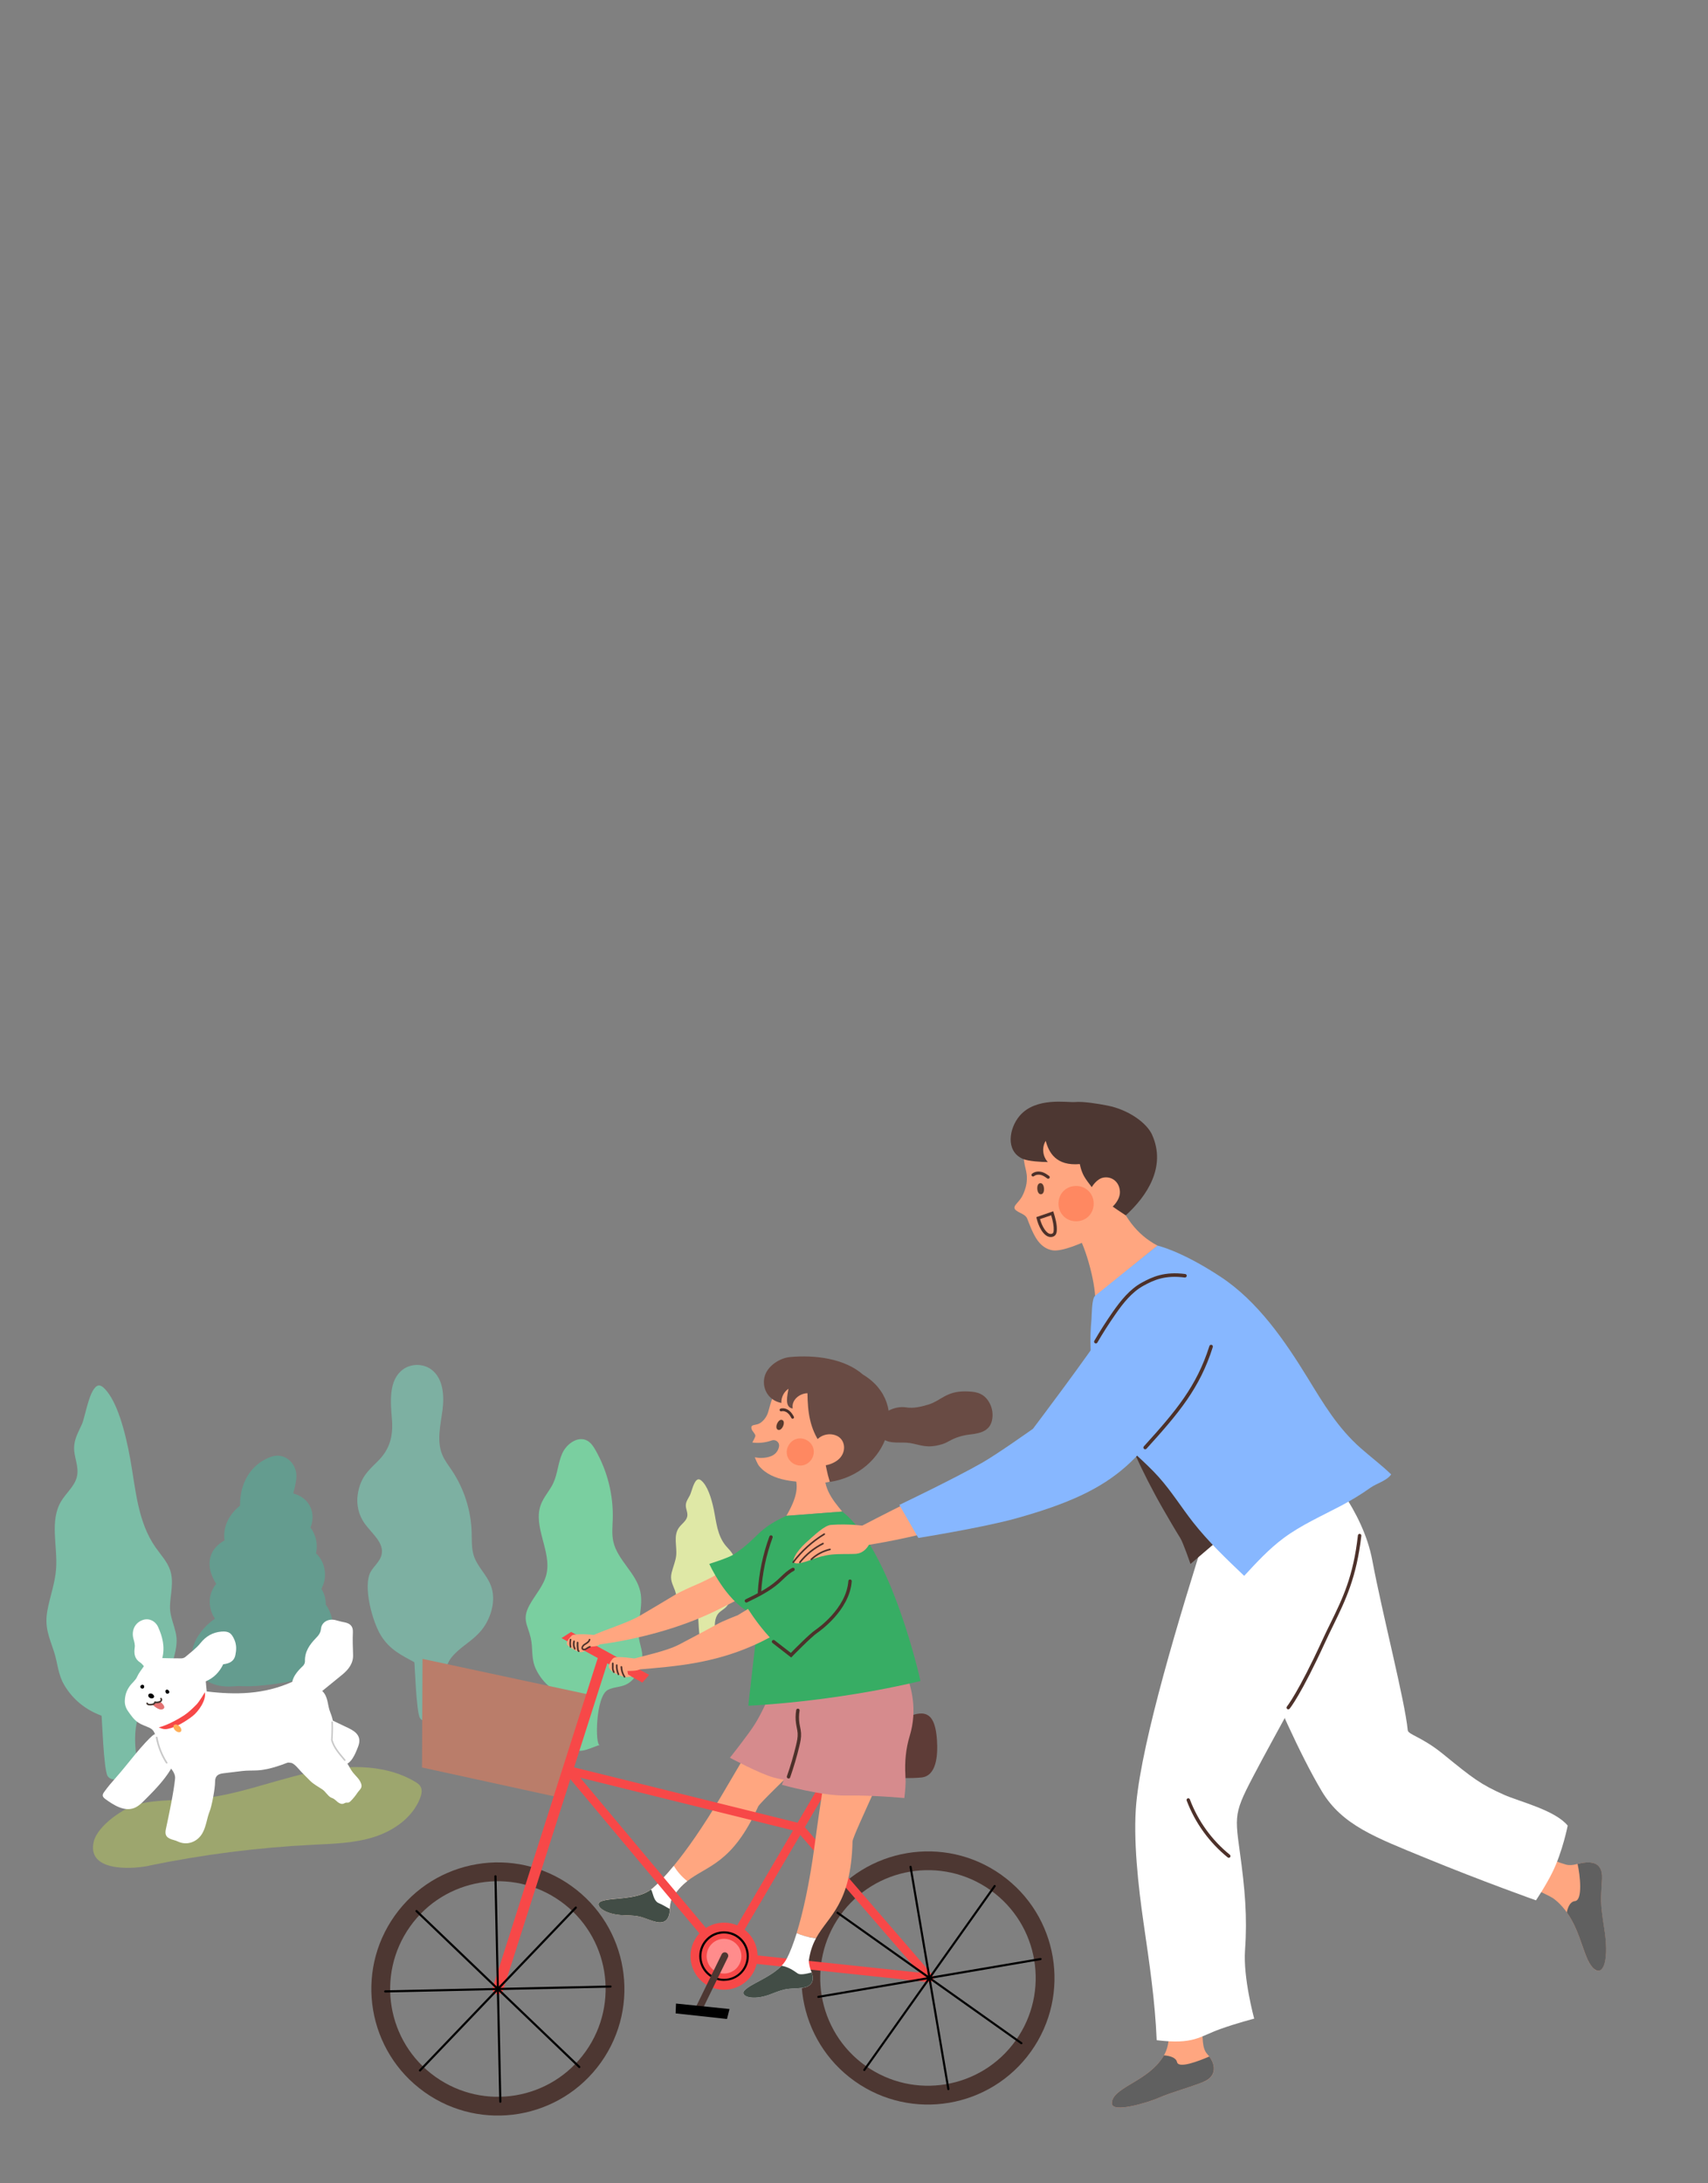 <?xml version="1.0" encoding="UTF-8"?>
<svg xmlns="http://www.w3.org/2000/svg" viewBox="0 0 360 460">
  <rect x="0" y="0" width="360" height="460" fill="#808080" stroke="none"/>
  <defs>
    <style>
      .cls-1 {
        fill: #424d46;
      }

      .cls-2 {
        fill: #4d3732;
      }

      .cls-3 {
        fill: #694b44;
      }

      .cls-4 {
        fill: #dfe8a6;
      }

      .cls-5 {
        fill: #c9c9c9;
      }

      .cls-6 {
        fill: #fff;
      }

      .cls-7 {
        fill: #423630;
      }

      .cls-8 {
        fill: #5e3c37;
      }

      .cls-9 {
        fill: #606060;
      }

      .cls-10 {
        fill: #4d312a;
      }

      .cls-11 {
        fill: #ff8c8c;
      }

      .cls-12 {
        isolation: isolate;
      }

      .cls-13 {
        fill: #7db0a2;
      }

      .cls-14 {
        fill: #87b7ff;
      }

      .cls-15 {
        fill: #7bbda6;
      }

      .cls-16 {
        fill: #ffa680;
      }

      .cls-17 {
        fill: #7acfa0;
      }

      .cls-18 {
        fill: #649c8f;
      }

      .cls-19 {
        fill: #f74848;
      }

      .cls-20 {
        fill: #e37272;
      }

      .cls-21 {
        fill: #593a2d;
      }

      .cls-22 {
        fill: #ff8861;
      }

      .cls-23 {
        fill: #ffae57;
      }

      .cls-24 {
        fill: #d68b8d;
      }

      .cls-25 {
        fill: #37ad64;
      }

      .cls-26 {
        fill: #ba7d6a;
      }

      .cls-27 {
        fill: #c9e053;
        mix-blend-mode: multiply;
        opacity: .4;
      }
    </style>
  </defs>
  <g class="cls-12">
    <g id="_圖層_1" data-name="圖層 1">
      <g>
        <path class="cls-15" d="M32.74,357.5c-1.28,1.43-2.86,2-3.7,4.64-.97,3.02-.57,7.73.36,11.31-1.41.23-5.42,2.67-6.71.75-.85-1.26-1.21-12.69-1.29-12.72-3.31-1.22-6.02-3.36-7.85-6.45-1.35-2.28-1.37-4.59-2.16-7.01-1.05-3.23-2.06-5.2-1.38-8.82.55-2.88,1.59-5.68,1.81-8.6.37-4.83-1.42-10.14,1.07-14.3,1.06-1.76,2.82-3.15,3.31-5.14.53-2.15-.64-4.11-.58-6.22.05-1.85.94-3.27,1.66-4.91.72-1.62,1.6-7.8,3.48-8.12.44-.07.89.26,1.32.7,2.56,2.64,4.28,8.74,5.37,14.78,1.15,6.32,1.53,13.19,5.33,18.62,1.1,1.57,2.47,3,3.08,4.81.83,2.48.05,5-.03,7.52-.09,2.66,1.41,4.82,1.4,7.36,0,3.2-2.39,9.46-4.5,11.81Z"/>
        <path class="cls-17" d="M129.45,355.58c-.43.1-.88.24-1.33.47-2.59,1.31-2.75,11.79-1.69,11.61-1.16.19-4.45,2.19-5.5.62-.7-1.04-1-10.4-1.06-10.43-2.97-1.37-5.39-3.04-6.89-6.13-1.1-2.27-.59-4.31-1.11-6.6-.62-2.76-1.93-3.92-.25-6.97,1.17-2.14,2.94-4.01,3.53-6.37,1.22-4.88-2.92-10.11-1.14-14.81.61-1.61,1.85-2.9,2.59-4.46.94-1.99,1.01-4.31,1.92-6.32.91-2.01,3.31-3.71,5.25-2.66.78.43,1.3,1.21,1.74,1.99,2.5,4.37,3.78,9.43,3.64,14.46-.04,1.61-.23,3.24.12,4.81.87,3.92,4.81,6.59,5.68,10.51.72,3.22-.79,6.59-.28,9.86.16,1.05.53,2.05.67,3.11.26,2.07-.59,4.16-2.01,5.64-1.29,1.35-2.56,1.36-3.89,1.68Z"/>
        <path class="cls-13" d="M97.93,346.64c-1.03.8-2.02,1.61-2.83,2.65-2.31,2.96-1.22,8.71-.37,11.99-1.31.21-5.02,2.47-6.21.7-.78-1.17-1.12-11.74-1.19-11.77-2.79-1.51-5.11-2.63-6.95-5.48-1.85-2.85-3.98-10.59-2.23-13.61.71-1.21,1.94-2.15,2.27-3.52.62-2.53-2.05-4.5-3.57-6.62-1.25-1.75-1.78-3.99-1.45-6.11.55-3.53,2.08-4.89,4.23-7.01,2.56-2.54,3.27-5.29,2.97-8.95-.31-3.69-.67-8.13,2.29-10.35,1.7-1.28,4.24-1.31,5.97-.06,2.56,1.85,2.82,5.54,2.4,8.67-.42,3.13-1.25,6.42-.04,9.34.5,1.2,1.31,2.24,2.04,3.32,2.55,3.83,4.01,8.37,4.15,12.97.05,1.7-.06,3.44.48,5.05.75,2.24,2.67,3.92,3.53,6.11,1.05,2.65.4,5.73-1.03,8.2-1.16,2.01-2.85,3.24-4.46,4.49Z"/>
        <path class="cls-4" d="M152.83,338.77c-.65.6-1.44.84-1.87,1.94-.5,1.26-.32,3.2.12,4.68-.71.1-2.72,1.13-3.36.35-.42-.52-.54-5.25-.58-5.26-1.65-.49-2.99-1.36-3.89-2.63-.66-.94-.66-1.89-1.04-2.89-.51-1.33-1.01-2.14-.64-3.64.29-1.2.82-2.36.95-3.57.21-2-.66-4.19.61-5.93.54-.73,1.43-1.32,1.68-2.15.28-.89-.3-1.7-.26-2.57.04-.76.49-1.36.85-2.04.37-.68.84-3.24,1.78-3.38.22-.03.45.1.66.28,1.27,1.08,2.09,3.6,2.61,6.09.54,2.61.7,5.45,2.57,7.68.54.64,1.22,1.23,1.52,1.98.4,1.02,0,2.07-.05,3.11-.06,1.1.68,1.99.67,3.04-.02,1.32-1.24,3.93-2.31,4.91Z"/>
        <path class="cls-18" d="M73.15,347.35c-.04-2.2-1.32-3.64-2.96-4.75-.09-1.66-.6-3.27-1.53-4.53.01-.54-.05-1.09-.19-1.63-.16-.61-.4-1.14-.69-1.62-.01-.03-.03-.06-.04-.09.57-1.05.86-2.25.73-3.59-.16-1.58-.84-2.91-1.86-3.86.05-.24.09-.49.12-.75.18-1.56-.26-3.26-1.18-4.54-.04-.05-.08-.1-.11-.15.1-.25.19-.52.26-.78.4-1.61.14-3.26-.92-4.57-.74-.91-1.74-1.48-2.87-1.8-.03-.06-.06-.11-.09-.16.29-.96.51-1.94.63-2.95.38-2.99-2.29-5.76-5.37-4.63-3.04,1.12-5.06,3.43-5.99,6.51-.37,1.23-.5,2.49-.5,3.77-2.22,1.76-3.67,4.36-3.26,7.31-1.57.89-2.78,2.16-3.09,4.06-.29,1.8.37,3.6,1.34,5.11-1.01,1.2-1.56,2.81-1.33,4.53.15,1.11.53,2.04,1.06,2.79-4.44,3.05-7.35,9.15-1.92,12.94,2.06,1.44,4.41,1.51,6.77,1.25,2.58.19,5.26-.1,7.14-.34,2.15-.28,5.35-.73,7.95-1.83,2.76.83,5.99-.39,7.22-3.1.44-.67.7-1.51.68-2.58Z"/>
      </g>
      <g>
        <path class="cls-27" d="M31.43,393.07c11.35-2.34,22.87-3.81,34.45-4.39,4.36-.22,8.79-.32,12.95-1.64,4.16-1.32,8.1-4.08,9.7-8.14.32-.8.53-1.75.1-2.5-.26-.46-.73-.77-1.18-1.03-6.73-3.96-15.17-3.54-22.78-1.79-7.61,1.75-14.99,4.68-22.76,5.4-4.25.39-8.59.11-12.74,1.12-3.06.74-8.58,4.53-9.4,7.87-1.53,6.24,7.5,5.98,11.67,5.12Z"/>
        <path class="cls-6" d="M65.39,360.25c2.7,1.29,5.4,2.58,8.1,3.86,1.78.85,2.75,1.94,1.99,3.89-.55,1.4-1.49,3.98-3.36,3.85-.79-.05-1.64-.47-2.26-.88-2.52-1.68-5.07-3.38-7.18-5.56-.51-.53-1.01-1.1-1.28-1.78-.27-.68-.29-1.51.12-2.11.35-.52,1.49-1.08,2.05-1.33.4-.18.88-.25,1.29-.09.49.19.04-.08.52.14Z"/>
        <path class="cls-6" d="M24.58,374.35c-.92,1.04-1.83,2.08-2.63,3.21-.17.24-.33.51-.29.79.05.31.32.52.57.71,1.77,1.29,3.94,2.64,5.99,1.89.84-.31,1.52-.93,2.15-1.57,2.24-2.24,7.5-7.32,6.75-10.87-.28-1.32-1.24-1.33-2.24-1.99-1.63-1.08-1.69-1.95-3.34-.29-2.52,2.52-4.6,5.45-6.96,8.12Z"/>
        <path class="cls-6" d="M29.56,363.16c-.15-.07-.3-.15-.44-.25-.88-.55-1.58-1.6-2.16-2.42-.45-.64-.69-1.41-.65-2.19.06-1.19.32-2.01.99-2.99.49-.72,1.26-1.24,1.62-2.07.33-.76.89-1.41,1.41-2.19-.22-.23-.44-.56-.74-.75-1.24-.78-1.38-1.89-1.19-3.22.08-.56-.1-1.19-.26-1.75-.51-1.81.32-3.5,2.03-4.04,1.28-.4,2.58.24,3.14,1.47.94,2.07,1.49,4.18.9,6.58,1.42.03,2.7.07,3.97.06.3,0,.66-.1.88-.29,1.09-.94,2.29-1.8,3.18-2.91,1.17-1.47,2.6-2.28,4.41-2.44,1.57-.14,2.19.34,2.8,1.82.43,1.04.38,2.09.16,3.14-.29,1.36-1.37,1.8-2.56,1.92q-1.23,2.57-3.68,3.6c.06.6.12,1.25.2,2.13,6.1.74,12.09.65,18.03-2.03.24-1.2,1.15-2.31,2.23-3.32.25-.23.46-.66.45-.99-.08-2.04.98-3.52,2.29-4.88.55-.57.99-1.06,1.08-1.96.14-1.44,1.55-2.21,3.03-1.86.59.14,1.18.34,1.78.44,1.29.23,1.98.8,1.92,2.11-.08,1.6-.01,3.19.04,4.79.06,1.76-.94,3.06-2.25,4.14-1.38,1.13-2.76,2.25-4.25,3.46,1.32,1.28,1.06,2.99,1.7,4.51.58,1.38.92,3.41,1.01,4.97.06,1.02.3,2.32.65,3.29.33.92,1.23,1.48,1.78,2.28.48.69.81,1.48,1.33,2.13.6.75,1.37,1.36,1.71,2.29.36.97-.25,1.23-.79,2.02-.43.63-.83,1.14-1.39,1.7-.12.12-.25.24-.41.3-.2.07-.43,0-.64.05-.17.04-.32.15-.49.21-.4.13-.84-.07-1.18-.33s-.62-.59-1-.78c-.17-.08-.36-.14-.52-.23-.66-.4-1.06-1.21-1.74-1.67-.88-.59-1.8-1.06-2.57-1.81-.64-.62-1.25-1.28-1.88-1.91-.48-.49-1.46-1.81-2.19-1.88-.48-.05-.5-.12-.96.06-.66.26-1.33.5-2.01.71-1.31.41-2.66.74-4.03.82-1.09.06-2.13,0-3.24.13-1.34.16-2.68.33-4.02.49-1.2.15-1.72.64-1.71,1.85.01,1.26-.67,5.01-1.14,6.16-.6,1.49-.7,3.13-1.52,4.59-1.07,1.89-3.27,2.7-5.25,1.74-.39-.19-.84-.28-1.25-.42-1.17-.4-1.46-1-1.2-2.19.57-2.65,1.67-7.88,1.93-10.59.14-1.46-1.28-2.45-1.97-3.6-.91-1.51-1.56-3.21-1.99-4.91-.61-2.41-1.21-2-3.39-3.07Z"/>
        <path d="M31.54,356.83s.1-.02.15-.03c.02,0,.05,0,.07,0,.05,0,.1,0,.15.02.05.01.1.03.15.05.1.04.17.12.24.2,0,0,0,0,0,0,.11.09.18.22.19.36,0,.11-.06.24-.16.3-.1.06-.18.08-.29.1-.07.01-.15,0-.22-.01-.02,0-.05,0-.07-.02-.05-.02-.1-.03-.15-.06-.04-.02-.08-.05-.12-.08-.02-.02-.04-.03-.06-.05-.03-.04-.07-.07-.09-.12,0-.01-.01-.02-.02-.03-.02-.04-.04-.08-.05-.12-.03-.11-.02-.22.03-.31.05-.1.14-.16.24-.2Z"/>
        <path d="M34.87,356.37s0-.06,0-.09c0,0,0-.01,0-.02,0-.02.01-.03.02-.05,0-.02.01-.03.02-.05.02-.02.03-.05.05-.07.02-.02.04-.04.07-.05.03-.01.05-.02.08-.04.04-.02.09-.02.13-.01.03,0,.06,0,.09.02.03,0,.05.02.08.04.02.01.04.03.05.05.03.02.06.04.08.06,0,0,0,0,.01.01.01.01.02.03.03.04.01.01.02.03.03.04.02.03.04.08.05.11,0,.01,0,.02.01.04.02.04.02.09.01.13,0,.04-.01.09-.04.13-.02.02-.03.05-.05.07-.04.04-.09.07-.15.09,0,0,0,0-.01,0-.03,0-.06.01-.09.02,0,0,0,0,0,0,0,0,0,0-.01,0-.03,0-.06,0-.1,0,0,0,0,0,0,0,0,0,0,0-.01,0-.03,0-.06-.02-.09-.03,0,0,0,0,0,0,0,0,0,0-.01,0,0,0,0,0,0,0-.03-.02-.05-.04-.08-.05,0,0-.02-.01-.02-.02,0,0,0,0,0,0-.02-.02-.04-.05-.06-.07,0,0,0,0,0-.01,0,0,0,0,0-.01-.01-.03-.03-.06-.04-.08,0,0,0,0,0,0,0,0,0,0,0-.01,0,0,0,0,0,0,0-.03-.01-.06-.02-.1,0,0,0-.01,0-.02,0,0,0,0,0,0,0,0,0,0,0,0Z"/>
        <path d="M29.61,355.5c.02.07.06.12.11.18,0,0,0,0,0,0,.02.02.05.04.08.05,0,0,.01,0,.02.01.03.01.06.03.09.03,0,0,0,0,0,0,.04,0,.07.01.11.01.04,0,.07,0,.11-.02.03-.01.07-.03.1-.05.04-.02.07-.05.09-.09.02-.02.03-.05.04-.08.02-.04.03-.08.02-.13,0,0,0,0,0,0,0,0,0-.01.01-.02.01-.05.01-.09,0-.13,0-.04-.02-.09-.04-.12-.02-.03-.04-.05-.06-.07,0,0,0,0,0,0-.02-.01-.06-.05-.09-.06-.02,0-.07-.03-.1-.04-.03,0-.07-.01-.11,0-.04,0-.07,0-.11.02,0,0-.01,0-.02,0-.02,0-.07.03-.09.05-.03.02-.06.04-.08.07-.05.05-.08.11-.1.18-.02.07-.01.15,0,.22ZM29.8,355.51s.06.07.1.1h0s-.04-.03-.06-.04c-.02-.02-.03-.04-.05-.06Z"/>
        <path class="cls-20" d="M33.72,358.5l-1.64.58s1.39,1.48,2.27,1.01c.89-.47-.63-1.59-.63-1.59Z"/>
        <path class="cls-7" d="M33.84,358.66c-.06.04-.14.07-.22.1-.27.09-.57.12-.85.08-.08.2-.3.34-.52.4-.28.08-.58.1-.87.07-.31-.04-.52-.21-.53-.43,0-.09.07-.17.16-.18.09,0,.17.07.18.16,0,.05.11.1.24.12.25.03.5.01.74-.06.16-.05.32-.15.31-.26,0-.05.01-.11.05-.15.04-.04.1-.05.15-.04.28.07.57.05.84-.04.15-.05.25-.11.3-.19.05-.07.05-.18,0-.22-.07-.06-.08-.17-.02-.24.06-.07.17-.08.24-.02.2.17.19.47.07.66-.06.09-.15.17-.26.23Z"/>
        <path class="cls-5" d="M35.2,371.54c-.08.04-.18.02-.22-.05-1.05-1.62-1.79-3.49-2.13-5.39-.02-.09.04-.18.14-.2.09-.02.18.04.2.14.34,1.86,1.06,3.68,2.08,5.27.05.08.03.18-.05.23,0,0,0,0,0,0Z"/>
        <path class="cls-19" d="M33.46,363.95c.49.16.96.5,1.89.31,1.84-.38,3.72-1.53,5.21-2.67,1.25-.95,2.96-3.37,2.62-5.04,0,0-1.17,1.98-1.78,2.59-.72.73-1.68,1.66-2.53,2.22-1.77,1.16-3.85,2.19-5.41,2.59Z"/>
        <path class="cls-23" d="M36.96,364.6c.4.38.91.48,1.15.23.24-.25.11-.76-.29-1.13-.4-.38-.91-.48-1.15-.23s-.11.76.29,1.13Z"/>
        <path class="cls-5" d="M72.66,371.01s-.09-.02-.12-.06c-.14-.17-.29-.35-.44-.53-.94-1.12-1.91-2.28-2.32-3.78,0-.02,0-.03,0-.05,0-.02.16-2.29.07-3.74,0-.09.06-.16.15-.17.08,0,.16.06.17.15.08,1.38-.05,3.49-.07,3.75.41,1.42,1.35,2.55,2.26,3.64.15.18.3.35.44.53.05.07.04.17-.02.22-.03.02-.06.04-.1.04Z"/>
      </g>
      <g>
        <path class="cls-16" d="M182.95,356.69c-.3,2-22.54,22.6-23.14,23.91-5.48,12.13-10.71,12.38-14.97,15.74-1.16.91-2.24,2.05-3.24,3.72-.23.38-.46,1.68-.45,2.13.04,1.55-.54,3.47-3.25,2.63-2.82-.88-2.64-1.24-6.33-1.31-4.35-.09-6.44-2.24-4.92-2.9,1.75-.75,5.72-.39,8.84-1.58.47-.18,1.3-.56,2.04-1.18,1.13-.95,2.65-2.5,4.48-4.74,2.73-3.32,6.15-8.15,10.05-14.75,1.61-2.73,11.25-19.19,14.71-24.75,1.06-1.71,16.98-2.37,16.17,3.07Z"/>
        <path class="cls-24" d="M164.05,352.39s.12,1.03-1.62,4.4c-.92,1.79-1.75,3.93-3.37,6.54-1.27,2.04-5.21,7.01-5.21,7.01,0,0,6.32,3.39,9.3,4.19,3.56.95,16.76,2.67,17.09,1.32.38-1.54.98-6.26.98-6.26,6.66-6.51,4.73-12.22,4.4-15.64-.18-1.81-21.57-1.55-21.57-1.55Z"/>
        <path class="cls-6" d="M144.85,396.34c-1.16.91-2.24,2.05-3.24,3.72-.23.38-.46,1.67-.45,2.13h0c.04,1.55-.54,3.48-3.25,2.63-2.82-.88-2.64-1.24-6.33-1.31-4.35-.09-6.44-2.24-4.92-2.9,1.75-.75,5.72-.39,8.84-1.58.4-.15,1.05-.45,1.7-.92.11-.08.23-.17.34-.26,1.13-.95,2.65-2.5,4.48-4.74.55.93,1.43,2.1,2.83,3.22Z"/>
        <path class="cls-1" d="M137.9,404.83c-2.82-.88-2.64-1.24-6.33-1.31-4.35-.09-6.44-2.24-4.92-2.9,1.75-.75,5.72-.39,8.84-1.58.4-.15,1.05-.45,1.7-.92.08.07.15.16.19.29.31.83.5,2.15,1.44,2.55.55.22,1.56.77,2.33,1.23h0c.04,1.55-.54,3.48-3.25,2.63Z"/>
        <polygon class="cls-26" points="124.65 357.14 89.06 349.51 88.95 372.39 118.43 378.83 124.65 357.14"/>
        <path class="cls-2" d="M120.4,397.33c-12-8.54-28.65-5.73-37.19,6.27-8.54,12-5.73,28.65,6.27,37.19,12,8.54,28.64,5.73,37.19-6.26,8.54-12,5.73-28.65-6.26-37.19ZM123.44,432.23c-7.27,10.22-21.45,12.61-31.67,5.33-10.22-7.27-12.6-21.45-5.33-31.67,7.27-10.21,21.45-12.6,31.67-5.33,10.22,7.27,12.6,21.45,5.33,31.67Z"/>
        <path class="cls-2" d="M211.05,395.01c-12-8.54-28.65-5.73-37.19,6.27-8.54,12-5.73,28.65,6.27,37.19,12,8.54,28.64,5.73,37.19-6.26,8.54-12,5.73-28.65-6.26-37.19ZM214.09,429.9c-7.27,10.22-21.45,12.61-31.67,5.33-10.22-7.27-12.6-21.45-5.33-31.67,7.27-10.21,21.45-12.6,31.67-5.33,10.22,7.27,12.6,21.45,5.33,31.67Z"/>
        <path class="cls-19" d="M104.9,420.18c-.1,0-.2-.02-.3-.05-.59-.19-.91-.82-.73-1.41l22.35-70.1c.19-.59.82-.91,1.41-.73.59.19.91.82.73,1.41l-22.35,70.1c-.16.49-.61.8-1.1.78Z"/>
        <path class="cls-19" d="M195.88,417.63s-.04,0-.07,0l-43.31-4.59c-.23-.02-.44-.14-.59-.32l-32.76-39.14c-.25-.3-.28-.72-.07-1.05.21-.33.6-.49.98-.4l48.69,12.06c.18.04.34.14.46.28l27.38,31.68c.24.28.29.68.12,1-.16.31-.48.49-.82.48ZM153.05,411.29l40.7,4.32-25.71-29.74-45.75-11.33,30.77,36.76Z"/>
        <path class="cls-19" d="M152.57,413.04c-.14,0-.29-.04-.42-.12-.43-.25-.57-.8-.32-1.23l25-42.49c.25-.43.8-.57,1.23-.32.43.25.57.8.32,1.23l-25,42.49c-.17.29-.48.45-.8.44Z"/>
        <circle class="cls-19" cx="152.6" cy="412.15" r="7.07" transform="translate(-29.21 12.03) rotate(-4.12)"/>
        <polygon class="cls-19" points="120.38 343.83 118.35 345.13 135.39 354.51 136.82 352.88 120.38 343.83"/>
        <path d="M105.45,443.03c-.12,0-.22-.1-.22-.22l-1.03-47.49c0-.12.1-.23.22-.23.13,0,.23.1.23.22l1.03,47.49c0,.12-.1.23-.22.23,0,0,0,0,0,0Z"/>
        <path d="M81.19,419.8c-.12,0-.22-.1-.22-.22,0-.12.1-.23.22-.23l47.49-1.03c.13,0,.23.1.23.22,0,.12-.1.23-.22.23l-47.49,1.03s0,0,0,0Z"/>
        <path d="M88.51,436.44c-.06,0-.11-.02-.15-.06-.09-.09-.09-.23,0-.32l32.85-34.31c.09-.09.23-.09.32,0,.09.09.09.23,0,.32l-32.85,34.31s-.1.07-.16.07Z"/>
        <path d="M122.09,435.71c-.06,0-.11-.02-.15-.06l-34.31-32.85c-.09-.09-.09-.23,0-.32.09-.09.23-.09.32,0l34.31,32.85c.09.09.09.23,0,.32-.04.05-.1.07-.16.07Z"/>
        <path d="M199.89,440.38c-.11,0-.2-.08-.22-.19l-7.97-46.83c-.02-.12.06-.24.18-.26.12-.02.24.06.26.18l7.97,46.83c.02.12-.06.24-.18.26-.01,0-.03,0-.04,0Z"/>
        <path d="M172.49,420.95c-.11,0-.2-.08-.22-.19-.02-.12.06-.24.18-.26l46.83-7.97c.12-.02.24.06.26.18.02.12-.06.24-.18.26l-46.83,7.97s-.03,0-.04,0Z"/>
        <path d="M182.17,436.34s-.09-.01-.13-.04c-.1-.07-.12-.21-.05-.31l27.48-38.75c.07-.1.21-.12.31-.05.1.07.12.21.05.31l-27.48,38.75c-.04.06-.11.09-.18.09Z"/>
        <path d="M215.28,430.7s-.09-.01-.13-.04l-38.75-27.48c-.1-.07-.12-.21-.05-.31.07-.1.21-.12.31-.05l38.75,27.48c.1.07.12.21.05.31-.04.06-.11.09-.18.09Z"/>
        <path class="cls-11" d="M156.26,412.16c0-2.02-1.63-3.66-3.65-3.67-2.02,0-3.66,1.63-3.67,3.65,0,2.02,1.63,3.66,3.65,3.67,2.02,0,3.66-1.63,3.67-3.65Z"/>
        <path d="M152.6,417.36h-.02c-2.88,0-5.21-2.36-5.2-5.24,0-1.39.55-2.7,1.54-3.69.98-.98,2.29-1.52,3.68-1.52h.02c1.39,0,2.7.55,3.69,1.54.98.99,1.52,2.3,1.52,3.7,0,2.87-2.35,5.2-5.22,5.2ZM152.6,407.37c-1.27,0-2.46.49-3.36,1.39-.9.9-1.4,2.1-1.41,3.37,0,2.63,2.13,4.78,4.76,4.79h.02c2.62,0,4.76-2.13,4.77-4.76,0-1.27-.49-2.47-1.39-3.38s-2.1-1.4-3.37-1.41h-.02Z"/>
        <path class="cls-2" d="M147.09,424.36c-.1,0-.21-.03-.31-.07-.36-.18-.51-.61-.33-.98l5.66-11.57c.18-.36.61-.51.98-.33.36.18.51.61.33.98l-5.66,11.57c-.13.26-.39.41-.67.41Z"/>
        <polygon points="142.48 422.13 142.4 424.2 153.23 425.38 153.76 423.28 142.48 422.13"/>
        <path class="cls-8" d="M183.76,364.43s4.61-1.33,7.28-2.56c4.37-2.01,6.09-.51,6.45,4.76.22,3.33-.14,7.57-3.29,7.87-8.82.82-21.48-2.46-21.48-2.46h0c-.44-3.24,1.81-6.24,5.04-6.71l6-.89Z"/>
        <path class="cls-16" d="M189.21,364.55c-1.37-5.32-12.46-3.74-12.98-1.8-2.24,8.45-4.12,23.06-4.55,26.2-1.1,8.13-2.48,14.18-3.77,18.34.87.39,2.28.88,4.09,1.07,2.61-4.79,7.36-7.02,7.69-20.38.04-1.44,10.03-21.48,9.52-23.44Z"/>
        <path class="cls-6" d="M171.08,415.59c.48,1.36.4,3.01-2.15,3.25-2.93.28-2.9-.11-6.33,1.26-4.04,1.62-6.81.44-5.66-.76,1.32-1.37,5.12-2.59,7.53-4.9.08-.08.17-.17.27-.28.36-.38.8-.93,1.14-1.59.61-1.18,1.31-2.93,2.04-5.27.87.38,2.28.88,4.08,1.07-.7,1.28-1.24,2.74-1.51,4.65-.06.43.23,1.72.42,2.14.06.14.12.28.17.43Z"/>
        <path class="cls-1" d="M168.93,418.84c-2.93.28-2.9-.11-6.33,1.26-4.04,1.62-6.81.44-5.66-.76,1.32-1.37,5.12-2.59,7.53-4.9.08-.08.17-.17.27-.28,1.47.3,2.31.87,3.4,1.63.51.36,1.73.1,2.94-.21.48,1.36.4,3.01-2.15,3.25Z"/>
        <path class="cls-24" d="M172.11,354.74s-2.97-1.25-4.1,2.35c-.94,2.99.96,7.26-.03,10.62-.68,2.3-3.19,8.33-3.19,8.33,0,0,8.42,2.35,13.47,2.26,5.7-.1,12.35.53,12.35.53,0,0,.26-2.08.27-3.47,0-.34-.02-.82-.05-1.36-.16-2.77.09-5.56.9-8.22,1.73-5.67.28-10.23-.63-12.97-.57-1.72-19,1.94-19,1.94Z"/>
        <path class="cls-16" d="M126.43,346.45c7.13-.92,16.7-3.24,24.65-7.18,9.85-4.88,13.95-7.43,15.91-11.79,1.43-3.18,1.98-6.41-.26-5.7-6.18,1.96-9.61,7.72-20.52,12.33,0,0-2.78,1.18-4.24,2.09-1.27.79-6.36,3.79-7.17,4.26-2.74,1.58-7.61,2.99-10.14,4.25-.04.69,1.77,1.75,1.77,1.75Z"/>
        <path class="cls-25" d="M165.73,319.37c-6.37,2.93-5.63,4.47-10.99,8.08-1.17.79-5.24,2.04-5.24,2.04,0,0,3.35,7.53,8.45,10.21,0,0,1.93-2.26,5.41-4.75,2.7-1.93,5.93-3.94,6.51-6.65.96-4.45-4.14-8.92-4.14-8.92Z"/>
        <path class="cls-16" d="M165.73,319.37l11.79-.9c-2-2.43-4.72-5.53-3.33-10.07-1.23-1.37-3.12-3.48-4.35-4.85-.65-.08.87.62.22.54-2.96,1.08-4.81,3.65-3.01,6.22,1.66,2.39.8,5.48-1.31,9.07Z"/>
        <path class="cls-16" d="M180.83,307.01c2.99-6.45,3.07-14.1-3.32-18.19-4.41-2.83-7.35-1.47-11.73,1.8-2.97,2.21-3.35,5.28-3.91,7.01-.3.92-.94,1.75-1.71,2.23-.89.54-2.11.1-1.72,1.29.13.41.81,1,.77,1.39-.03.28-.64,1.38-.64,1.38,1.3.19,2.75.04,4.08-.43.83-.29,1.7.38,1.55,1.26-.02.13-.05.26-.09.38-.23.72-.78,1.32-1.47,1.62-.64.28-1.36.4-2.06.42-.64.01-.85-.03-1.49-.13,0,0,.53,1.38.92,1.85,2.87,3.43,8.35,3.25,11.06,3.51,4.42.41,7.8-1.14,9.78-5.4Z"/>
        <path class="cls-3" d="M166.5,285.92c-2.1.2-4.52,1.75-5.24,3.79-.82,2.34.37,5.27,3.43,5.88-.06-1.17.53-2.34,1.5-2.99-.19,1.25-.94,3.92.89,4.16-.31-1.78,1.43-3.19,3.11-3.22.05,3.95.49,7.42,2.83,10.73,1.39,1.96.9,3.21.67,2.97.63,2.42.49,2.62,1.22,4.99,12.27-1.85,17.26-16.48,6.99-22.61-3.89-3.42-10.15-4.19-15.4-3.7Z"/>
        <path class="cls-21" d="M165.05,300.49c-.18.39-.6.96-1.08.75-.48-.22-.34-.92-.17-1.31.18-.39.6-.96,1.08-.75.48.22.34.92.17,1.31Z"/>
        <path class="cls-10" d="M167.07,298.92c-.1,0-.2-.05-.26-.15-.25-.44-.47-.83-.87-1.12-.28-.21-.72-.43-1.25-.3-.15.04-.32-.06-.36-.22-.04-.16.06-.32.22-.36.6-.14,1.2,0,1.74.4.49.37.77.84,1.03,1.3.08.14.03.32-.11.4-.05.03-.1.04-.15.04Z"/>
        <path class="cls-16" d="M177.18,307.02c-1.18,1.5-4.08,2.26-5.26,1.42-1.18-.84-1.17-3.27.04-4.83,1.22-1.56,3.28-1.75,4.63-.99,1.46.83,1.78,2.9.59,4.4Z"/>
        <path class="cls-22" d="M171.08,307.41c-.85,1.37-2.53,1.77-3.9.92-1.37-.85-1.76-2.54-.91-3.91.85-1.37,2.53-1.77,3.9-.92,1.37.85,1.76,2.54.91,3.91Z"/>
        <path class="cls-3" d="M191.05,296.53c1.43.23,3.04-.11,4.69-.62,2.56-.8,3.73-2.8,7.69-2.76,1.99.02,3.68.2,4.89,2.03.71,1.07,1.01,2.38.84,3.65-.34,2.61-2.36,3.14-4.76,3.41-1.48.17-2.93.59-4.23,1.32-.53.3-1.07.57-1.63.73-3.22.95-4.36.15-6.7-.25-1.84-.31-4.14.3-5.73-.88-3.84-2.9.86-7.29,4.94-6.63Z"/>
        <path class="cls-25" d="M165.73,319.37s-3.86,6.35-5.82,21.19c-.59,4.46-2.19,18.82-2.19,18.82,0,0,17.19-.67,36.29-5.2,0,0-6.01-27.54-16.49-35.71l-11.79.9Z"/>
        <path class="cls-16" d="M134.74,351.73c7.56-.64,15.41-1.24,23.97-5.02,10.61-4.68,15.6-10.9,17.87-15.41,1.65-3.29-1.35-2.78-3.74-2.13-6.6,1.78-6.99,5.02-17.37,11.16,0,0-2.98,1.11-4.56,2-1.37.78-6.88,3.7-7.75,4.15-2.96,1.53-8,2.44-10.43,3.26-.69.23,2.02,2,2.02,2Z"/>
        <path class="cls-25" d="M173.57,326.07c-4.31-.33-5.99,3.13-11.49,7.55-1.27,1.02-5.17,4.15-5.17,4.15,0,0,4.55,7.9,9.8,10.96,0,0,2.14-2.29,5.93-4.75,2.93-1.9,6.43-3.87,7.17-6.7,1.22-4.64-.05-10.72-6.24-11.2Z"/>
        <path class="cls-16" d="M133.69,349.43s-3.44-.53-4.24-.18c-.47.2-1.04,1.24-1.14,1.81-.07.41.56.95.79,1.15.36.31,1.39.72,2.07.98.41.15,1,.22,1.42.11l.53-.05-.75-.45-.13-.75s2.38.06,2.64-.42c.19-.34-.24-1.81-.24-1.81l-.94-.39Z"/>
        <path class="cls-10" d="M129.39,352.48c-.06,0-.12-.03-.15-.09-.08-.17-.18-.37-.22-.59-.05-.22-.04-.43-.04-.64v-.71c.02-.09.08-.18.18-.16.09,0,.17.08.17.17v.7c-.02.2-.02.39.02.57.04.18.12.35.19.51.04.08,0,.18-.08.23-.02.01-.05.02-.08.02Z"/>
        <path class="cls-10" d="M130.35,352.94c-.06,0-.12-.04-.15-.1-.29-.63-.42-1.33-.38-2.02,0-.09.09-.16.18-.16.09,0,.16.08.16.18-.03.64.09,1.28.35,1.86.04.08,0,.18-.08.22-.02.01-.05.02-.07.02Z"/>
        <path class="cls-10" d="M131.63,353.46c-.06,0-.11-.03-.14-.08-.42-.65-.66-1.4-.69-2.17,0-.09.07-.17.16-.18.1,0,.17.07.18.16.03.71.25,1.41.64,2.01.05.08.03.18-.05.23-.03.02-.06.03-.09.03Z"/>
        <path class="cls-16" d="M125.38,344.49s-1.75-.18-2.54-.17c-.43,0-2.01,0-2.29.25-.4.38-1.29,1.37-1.05,1.86.28.58,2.31,1.66,2.96,1.67.19,0,.73-.2.73-.2v-.3c.24-.25.91-.44,1-.52.14-.13.74-.18.74-.18,0,0,1.71.02,1.8-1.04.09-1.05-1.35-1.37-1.35-1.37Z"/>
        <path class="cls-10" d="M123.11,347.73c-.13,0-.25-.04-.35-.11-.27-.2-.23-.46-.17-.64.08-.24.31-.48.49-.61.09-.06.16-.11.23-.15.06-.04.13-.07.2-.13l.13-.1c.26-.19.39-.29.46-.58.02-.09.11-.15.2-.12.09.02.15.11.12.2-.1.42-.32.58-.59.78l-.13.09c-.09.07-.16.11-.24.15-.06.03-.12.07-.2.12-.15.11-.33.3-.37.44-.05.17-.03.21.05.26.14.1.35.03.51-.07l.14-.09c.22-.14.5-.32.72-.37.09-.02.18.04.2.13.02.09-.04.18-.13.2-.16.03-.42.2-.61.32l-.15.09c-.18.11-.36.17-.53.17Z"/>
        <path class="cls-10" d="M121.97,348.05s-.08-.01-.11-.04c-.18-.16-.23-.39-.25-.62-.05-.44-.06-.89-.04-1.33,0-.09.09-.16.18-.16.09,0,.16.08.16.18-.02.43,0,.86.04,1.28.02.16.04.32.14.4.07.06.08.17.02.24-.03.04-.08.06-.13.06Z"/>
        <path class="cls-10" d="M121.15,347.55c-.06,0-.12-.03-.15-.09-.27-.52-.33-1.14-.17-1.7.02-.09.12-.14.21-.12.09.03.14.12.12.21-.14.48-.08,1.01.14,1.45.04.08,0,.18-.07.23-.02.01-.05.02-.08.02Z"/>
        <path class="cls-10" d="M120.25,347.15c-.08,0-.15-.05-.16-.13-.11-.53-.1-1.08,0-1.61.02-.09.11-.15.2-.13.09.02.15.11.13.2-.1.48-.11.99,0,1.47.02.09-.04.18-.13.2-.01,0-.02,0-.03,0Z"/>
        <path class="cls-10" d="M166.75,349.21l-3.93-3.05c-.16-.12-.19-.35-.06-.5.12-.16.35-.19.5-.06l3.43,2.65c.87-.89,3.99-4.04,5.16-4.82.27-.18,6.54-4.48,6.96-10.32.01-.2.19-.35.38-.33.2.01.35.19.33.38-.44,6.19-6.99,10.68-7.27,10.87-1.27.86-5.23,4.92-5.27,4.96l-.22.23Z"/>
        <path class="cls-10" d="M157.32,337.64c-.13,0-.26-.07-.32-.2-.09-.18-.01-.39.17-.48,2.31-1.13,4.7-2.29,6.64-4.02.26-.23.5-.46.75-.7.73-.7,1.49-1.42,2.43-1.9.18-.09.39-.02.48.16.09.18.02.39-.16.48-.84.42-1.53,1.08-2.26,1.77-.25.24-.51.49-.77.72-2.01,1.79-4.45,2.98-6.8,4.13-.05.02-.1.04-.16.04Z"/>
        <path class="cls-10" d="M160.08,335.86s-.01,0-.02,0c-.2-.01-.35-.18-.34-.38.24-4.02,1.06-7.98,2.45-11.77.07-.19.28-.28.46-.21.19.07.28.28.21.46-1.37,3.72-2.18,7.61-2.41,11.56-.01.19-.17.34-.36.34Z"/>
        <path class="cls-10" d="M166.2,374.71s-.08,0-.12-.02c-.19-.07-.29-.27-.22-.46.75-2.13,1.39-4.32,1.92-6.51.21-.87.39-1.72.34-2.55-.03-.4-.11-.8-.19-1.21-.05-.23-.09-.47-.13-.71-.16-.98-.15-1.98.02-2.96.03-.2.22-.33.42-.29.2.03.33.22.29.42-.15.9-.16,1.82-.02,2.73.04.23.08.45.13.68.09.42.17.86.2,1.31.06.94-.13,1.84-.36,2.77-.53,2.22-1.19,4.43-1.94,6.58-.05.15-.19.24-.34.24Z"/>
        <path class="cls-16" d="M254.89,433.3c1.54,2.04,1.33,4.3-1.19,5.32-2.85,1.16-6.94,2.25-9.46,3.37-2.06.92-9.94,3.37-9.89,1.13.06-3.13,6.67-4.37,10.11-8.81.21-.27.55-.69.87-1.27.32-.56.63-1.28.82-2.17,2.88-14.09-6.33-33.36-4.27-47.05,1.11-7.36,11.45-11.54,13.54-4.15,6.61,23.34-3.71,31.67-1.88,50.56.09.91.31,1.88.9,2.52.16.18.31.36.45.54Z"/>
        <path class="cls-6" d="M262.42,410.86c.5-6.95-.01-12.82-1.1-20.69-1.2-8.7-1.15-8.43,4.79-19.61,4.91-9.25,19.1-33.28,19.4-45.6.17-6.76-1.1-6.11-3.18-11.62-9.86,4.84-17.89,3.43-27.71,8.22-6.09,19.16-13.84,44.79-15.12,58.32-.71,7.53.43,17.67,1.53,25.24,1.27,8.78,2.41,16.34,2.77,24.73,7.86.95,9-.77,13.31-2.32,3.59-1.29,7.24-2.22,7.24-2.22,0,0-2.36-8.62-1.93-14.46Z"/>
        <path class="cls-16" d="M336.07,414.88c-2.26-1.71-2.6-7.44-5.83-11.96-.14-.2-.28-.39-.43-.58-.47-.59-1.36-1.65-2.59-2.48-1.63-1.11-27.68-12.68-38.03-18.16-3.82-2.02-1.48-10.49,2.36-9.91,23.26,3.52,24.81,17.17,38.51,21.06.66.18,1.46.12,2.14-.07.1-.03.2-.05.29-.07,2.31-.57,5.36-.83,5.15,3.17-.23,4.34-.45,4.61.47,10.45,1.03,6.38-.08,10.05-2.07,8.54Z"/>
        <path class="cls-6" d="M330.43,384.64c-2.67-3.27-10.18-5.06-13.38-6.48-5-2.22-6.61-3.48-12.88-8.59-4.53-3.69-7.37-4.07-7.46-5.05-.6-6.23-5.35-24.46-7.47-35.79-2.02-10.8-10.46-19.71-10.46-19.71l-21.81,19.21s12.49,33.9,21.65,49.2c4.25,7.1,11.35,9.71,21.51,13.89,12.28,5.05,23.61,9.06,23.61,9.06,0,0,2.07-3.07,3.47-5.91,2.16-4.38,3.22-9.84,3.22-9.84Z"/>
        <path class="cls-10" d="M271.53,360.14c-.08,0-.16-.03-.23-.08-.15-.13-.17-.35-.05-.51.02-.03,2.37-2.92,7.4-13.85.59-1.29,1.18-2.5,1.76-3.67,2.59-5.29,4.82-9.85,5.8-18.54.02-.2.2-.34.4-.32.2.02.34.2.32.4-1,8.81-3.37,13.65-5.87,18.78-.57,1.17-1.16,2.37-1.75,3.65-5.08,11.06-7.4,13.9-7.5,14.01-.07.09-.17.13-.28.13Z"/>
        <path class="cls-16" d="M230.83,273.13l13.15-10.69c-4.35-2.27-7.37-6.29-9.08-11.74-2.03-.24-8.59,1.62-9.19,2.03-1.67,3.08-2.45,3.94.35,6.02,2.09,1.55,4.55,10.12,4.77,14.38Z"/>
        <path class="cls-16" d="M239.62,249.06c-.94-7.86-5.34-15.15-13.79-15.3-5.83-.1-9.79,2.48-10.06,8.57-.17,3.88.98,4.02.59,7.02-.11.81-.53,2.02-.95,2.76-.84,1.48-2.31,2.13-1.19,2.95.83.61,1.93.81,2.28,1.68.7,1.74,1.04,2.76,1.88,4.14.96,1.56,2.18,2.34,3.47,2.55,2.01.33,6.36-1.6,7.78-2.31,4.34-2.15,2.95-2.53,5.41-4.3,4.02-2.89,5.2-2.58,4.58-7.77Z"/>
        <path class="cls-2" d="M242.85,239.12c-1.14-2.55-5-5.32-9.44-6.19-1.88-.37-5.14-.91-6.86-.74-1.47.15-8.2-1.15-11.65,2.92-2.2,2.59-3.04,7.4.67,9.05,1.17.52,4.01.67,5.29.67-1.11-1.16-1.31-3.1-.45-4.46.66,2.45,2.17,5.33,7.19,4.89,0,0,.22,1.35.89,2.56.79,1.4,2.7,3.51,2.33,3.42,2.01,1.93,4.1,3.26,6.45,4.83,4.5-4.07,8.57-10.25,5.58-16.93Z"/>
        <path class="cls-21" d="M220.05,250.4c.03.45-.08,1.18-.63,1.22-.55.04-.76-.68-.79-1.12-.03-.45.08-1.18.63-1.22.55-.04.76.68.79,1.12Z"/>
        <path class="cls-10" d="M220.92,248.35c-.07,0-.13-.02-.19-.06-.44-.32-.86-.63-1.39-.75-.38-.08-.93-.1-1.41.27-.14.11-.35.08-.46-.06-.11-.14-.08-.35.06-.46.54-.42,1.22-.55,1.95-.39.67.15,1.16.51,1.64.86.15.11.18.31.07.46-.06.09-.16.13-.27.13Z"/>
        <path class="cls-16" d="M236.05,251.11c.07,2.07-2.39,4.32-3.96,4.45-1.57.13-2.8-.27-2.88-2.41-.08-2.14,1.67-4.73,3.33-5.04,1.8-.34,3.45.92,3.51,3Z"/>
        <path class="cls-22" d="M230.52,253.6c0,2.11-1.6,3.72-3.71,3.71-2.11,0-3.71-1.62-3.71-3.73,0-2.11,1.6-3.71,3.71-3.71,2.11,0,3.71,1.62,3.71,3.73Z"/>
        <path class="cls-10" d="M221.46,260.63s-.04,0-.06,0c-1.48-.05-2.55-2.36-2.9-3.9l-.07-.29,3.56-1.23.1.32c.32,1,.73,2.47.66,3.68-.02.36-.08.78-.37,1.07-.22.23-.55.35-.93.35ZM219.21,256.87c.42,1.52,1.34,3.08,2.21,3.1.21.01.39-.05.49-.15.14-.14.17-.4.18-.65.04-.76-.13-1.79-.53-3.12l-2.36.81Z"/>
        <path class="cls-2" d="M233.11,289.26s2.59,12.18,12.02,28.65c.93,1.62,2.6,4.49,3.65,6.16.6.95,2.14,5.44,2.14,5.44l15.83-13.53-33.65-26.72Z"/>
        <path class="cls-14" d="M230.81,273.03c-.73.58-.68,4.14-.76,4.96-.38,4.05-.26,8.17.46,12.18.72,4.05,1.67,8.41,4.33,11.6,2.84,3.42,6.43,6.12,9.39,9.43,2.66,2.97,4.77,6.38,7.23,9.52,3.22,4.1,7.01,7.71,10.78,11.3,2.6-2.82,5.22-5.66,8.3-7.95,3.74-2.78,8.03-4.66,12.13-6.83,2.15-1.14,4.2-2.38,6.18-3.79,1.3-.92,3.49-1.48,4.37-2.81-2.02-1.95-4.31-3.67-6.42-5.53-4.87-4.31-7.8-9.29-11.16-14.76-4.83-7.87-10.53-16.18-18.37-21.34-8.41-5.54-13.31-6.57-13.31-6.57,0,0-13.15,10.57-13.16,10.58Z"/>
        <path class="cls-16" d="M216.79,306.18c-4.03-.8-12.35,4.7-16.18,6.1-4.93,1.8-21.24,10.39-21.24,10.39l.52,3.25s16.48-1.61,41.86-11.2c0,0-2.12-7.97-4.96-8.53Z"/>
        <path class="cls-16" d="M183.62,324.38s-.74,2.79-3.22,3c-.98.08-3.51-.03-5.14.15-3.31.37-4.89,1.6-6.99,1.85-2.32.27-.18-2.75,1.52-4.27,1.93-1.73,3.99-3.73,5.37-3.83,3.91-.28,7.06.22,7.06.22l1.4,2.88Z"/>
        <path class="cls-14" d="M243.85,269.46c-3.39.77-5.1,1.52-10.1,9.38-4.09,6.43-16.03,22.19-16.03,22.19,0,0-7.46,5.3-10.65,7.12-6.08,3.47-17.51,8.92-17.51,8.92l4,6.96s13.5-2.16,20.44-4.08c22.53-6.25,26.93-12.59,38.4-31.54,4.51-7.46,1.81-21.33-8.55-18.96Z"/>
        <path class="cls-10" d="M241.37,305.36c-.09,0-.18-.03-.25-.1-.15-.14-.16-.37-.03-.52,6.81-7.51,11.14-12.68,13.82-21.15.06-.2.27-.3.47-.24.2.06.3.27.24.47-2.72,8.61-7.1,13.84-13.98,21.42-.07.08-.17.12-.27.12Z"/>
        <path class="cls-10" d="M230.98,283.05c-.06,0-.13-.02-.19-.05-.18-.1-.24-.33-.13-.51,1.2-2.07,2.51-4.1,3.87-6.06,1.67-2.38,3.56-4.78,6.13-6.19,2.24-1.23,4.79-2.38,9.15-1.82.2.03.35.21.32.42-.03.2-.22.34-.42.32-4.14-.54-6.48.51-8.7,1.73-2.44,1.34-4.27,3.66-5.88,5.97-1.35,1.94-2.65,3.96-3.84,6.01-.07.12-.19.18-.32.18Z"/>
        <path class="cls-10" d="M167.18,329.31s-.07-.01-.1-.03c-.07-.06-.09-.16-.03-.24,1.78-2.36,4.06-4.43,6.6-5.96.08-.05.18-.02.23.06.05.08.02.18-.06.23-2.5,1.51-4.74,3.55-6.5,5.88-.03.04-.08.07-.13.07Z"/>
        <path class="cls-10" d="M168.59,329.34s-.07-.01-.1-.04c-.07-.06-.08-.16-.03-.24,1.32-1.67,3.03-3.05,4.93-4,.08-.04.18,0,.23.08.04.08,0,.18-.08.23-1.86.93-3.53,2.28-4.82,3.91-.03.04-.08.06-.13.06Z"/>
        <path class="cls-10" d="M171,328.72s-.09-.02-.12-.05c-.06-.07-.06-.17,0-.24,1.13-1.06,2.52-1.8,4.02-2.15.09-.02.18.04.2.13.02.09-.04.18-.13.2-1.45.34-2.78,1.05-3.87,2.07-.03.03-.07.05-.12.05Z"/>
        <path class="cls-9" d="M253.7,438.62c-2.85,1.16-6.94,2.25-9.46,3.37-2.06.92-9.94,3.37-9.89,1.13.06-3.13,6.67-4.37,10.11-8.81.21-.27.55-.69.87-1.27,1.21.1,2.53.44,2.76,1.43.34,1.42,4.62-.24,6.79-1.18,1.54,2.04,1.33,4.3-1.19,5.32Z"/>
        <path class="cls-9" d="M336.07,414.88c-2.26-1.71-2.6-7.44-5.83-11.96.23-1.13.71-2.27,1.73-2.38,1.65-.18,1.08-5.4.54-7.83,2.31-.57,5.36-.83,5.15,3.17-.23,4.34-.45,4.61.47,10.45,1.03,6.38-.08,10.05-2.07,8.54Z"/>
        <path class="cls-10" d="M259,391.42c-.08,0-.16-.03-.23-.08-3.89-3.15-6.88-7.29-8.65-11.98-.07-.19.02-.39.21-.46.19-.07.39.02.46.21,1.72,4.57,4.64,8.6,8.43,11.67.15.13.18.35.05.51-.07.09-.18.13-.28.13Z"/>
      </g>
    </g>
  </g>
</svg>